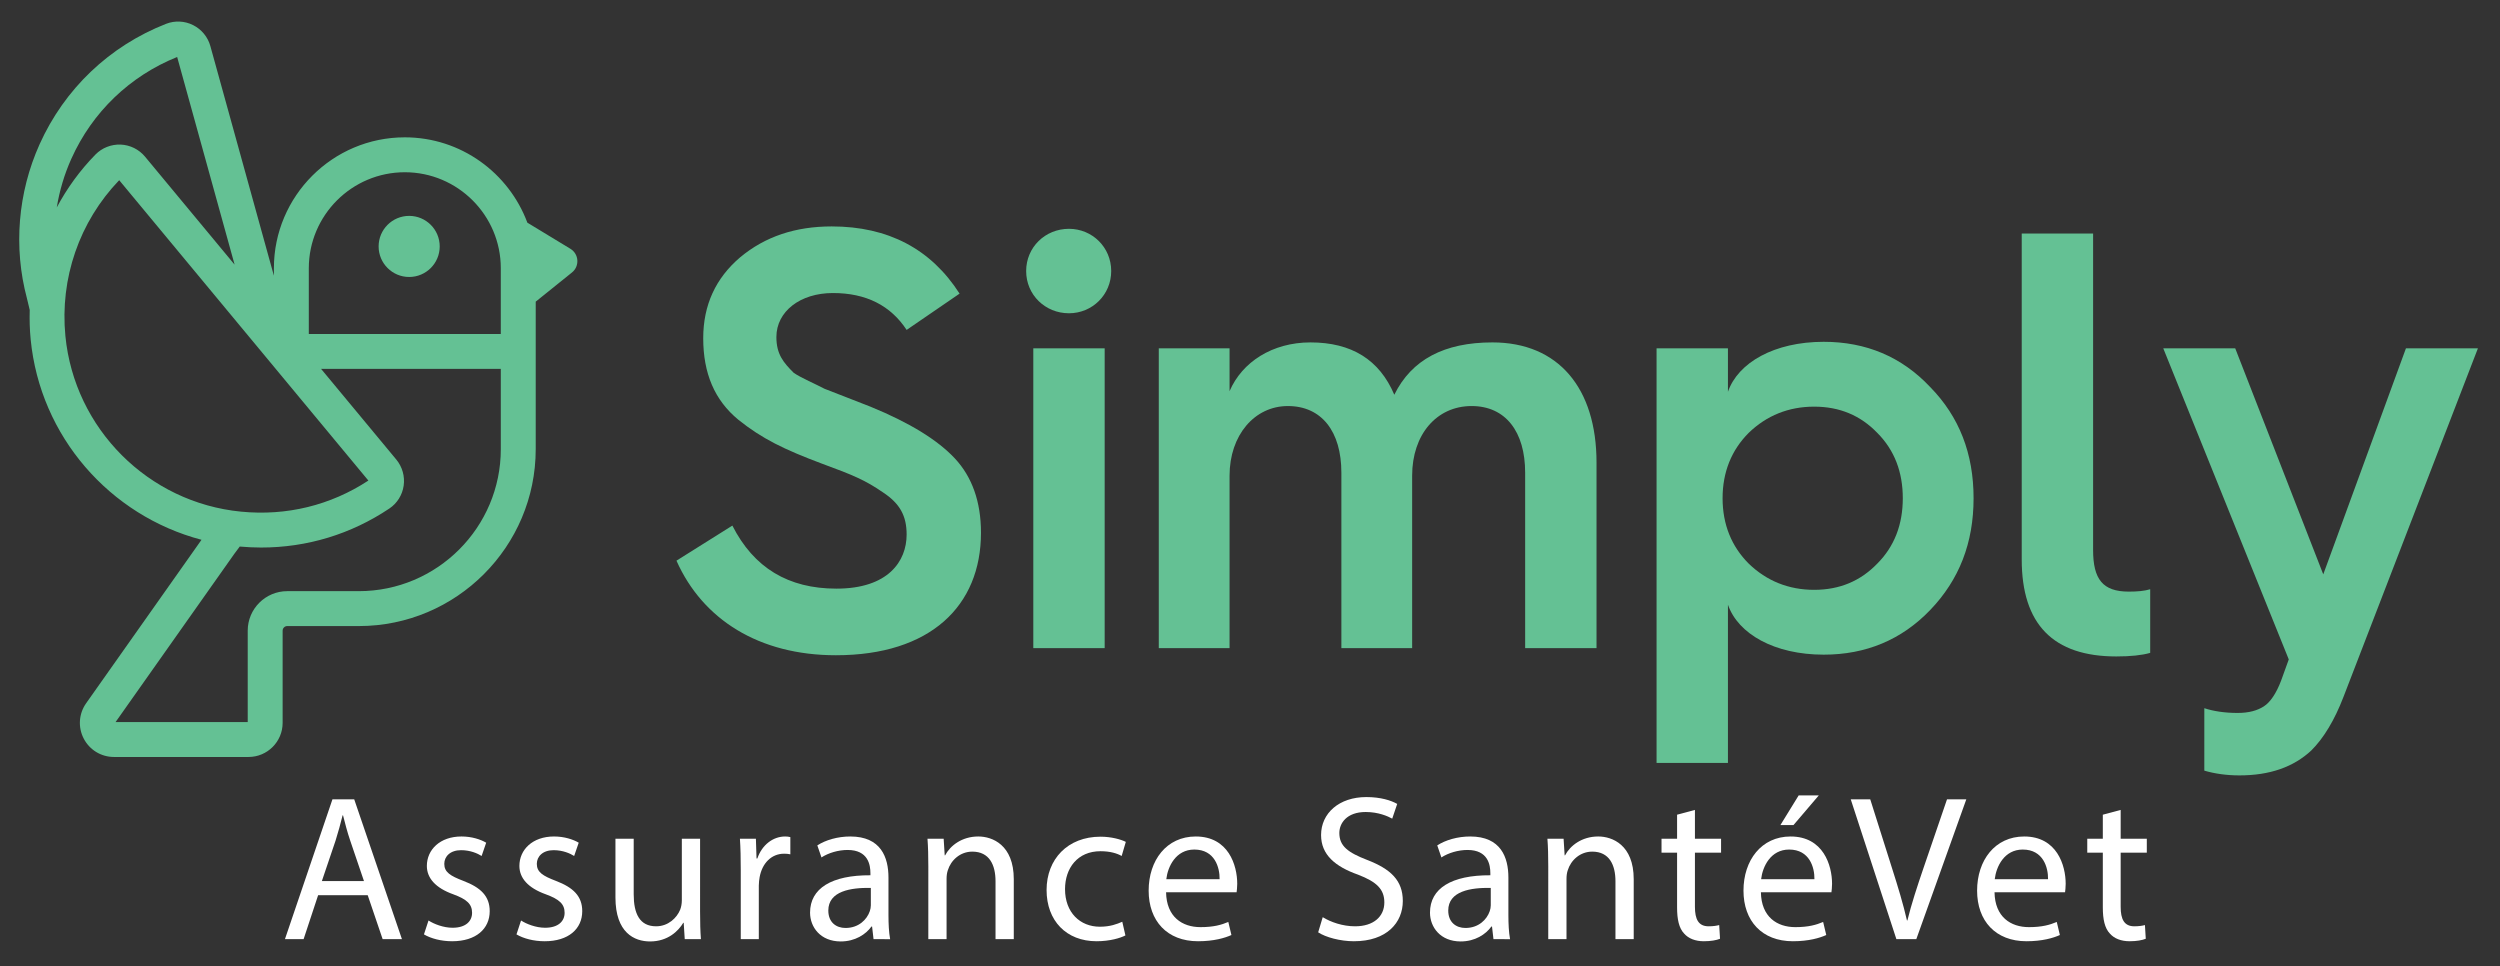 <?xml version="1.0" encoding="utf-8"?>
<!-- Generator: Adobe Illustrator 17.0.0, SVG Export Plug-In . SVG Version: 6.00 Build 0)  -->
<!DOCTYPE svg PUBLIC "-//W3C//DTD SVG 1.1//EN" "http://www.w3.org/Graphics/SVG/1.1/DTD/svg11.dtd">
<svg version="1.1" id="Calque_1" xmlns="http://www.w3.org/2000/svg" xmlns:xlink="http://www.w3.org/1999/xlink" x="0px" y="0px"
	 width="509.384px" height="196.864px" viewBox="0 0 509.384 196.864" enable-background="new 0 0 509.384 196.864"
	 xml:space="preserve">
<rect x="0" y="0" width="509.384" height="196.864" fill="#333333" stroke="none"/>
<g>
	<path fill="#FFFFFF" d="M64.82,182.397l-2.959,8.96h-3.804l9.679-28.488h4.438l9.722,28.488h-3.931l-3.044-8.96H64.82z
		 M74.161,179.523l-2.789-8.2c-0.635-1.859-1.057-3.55-1.479-5.199h-0.085c-0.423,1.691-0.888,3.424-1.437,5.157l-2.79,8.242H74.161
		z"/>
	<path fill="#FFFFFF" d="M87.311,187.554c1.099,0.719,3.043,1.479,4.903,1.479c2.705,0,3.973-1.353,3.973-3.043
		c0-1.775-1.057-2.748-3.804-3.762c-3.678-1.31-5.41-3.339-5.41-5.791c0-3.296,2.663-6.001,7.059-6.001
		c2.071,0,3.889,0.591,5.029,1.268l-0.93,2.705c-0.803-0.507-2.282-1.183-4.185-1.183c-2.197,0-3.423,1.268-3.423,2.79
		c0,1.69,1.226,2.451,3.888,3.466c3.551,1.353,5.368,3.128,5.368,6.171c0,3.593-2.789,6.129-7.65,6.129
		c-2.24,0-4.311-0.55-5.748-1.395L87.311,187.554z"/>
	<path fill="#FFFFFF" d="M106.165,187.554c1.099,0.719,3.043,1.479,4.903,1.479c2.705,0,3.973-1.353,3.973-3.043
		c0-1.775-1.057-2.748-3.804-3.762c-3.678-1.31-5.41-3.339-5.41-5.791c0-3.296,2.663-6.001,7.059-6.001
		c2.071,0,3.889,0.591,5.029,1.268l-0.93,2.705c-0.803-0.507-2.282-1.183-4.185-1.183c-2.197,0-3.423,1.268-3.423,2.79
		c0,1.69,1.226,2.451,3.888,3.466c3.551,1.353,5.368,3.128,5.368,6.171c0,3.593-2.789,6.129-7.65,6.129
		c-2.24,0-4.311-0.55-5.748-1.395L106.165,187.554z"/>
	<path fill="#FFFFFF" d="M142.644,185.779c0,2.113,0.043,3.973,0.17,5.579h-3.297l-0.212-3.339h-0.084
		c-0.973,1.648-3.128,3.804-6.763,3.804c-3.213,0-7.059-1.775-7.059-8.96v-11.961h3.719v11.327c0,3.889,1.184,6.509,4.565,6.509
		c2.493,0,4.227-1.733,4.902-3.381c0.212-0.549,0.339-1.226,0.339-1.902v-12.553h3.719V185.779z"/>
	<path fill="#FFFFFF" d="M150.933,177.283c0-2.409-0.043-4.48-0.17-6.382h3.255l0.127,4.015h0.169c0.93-2.747,3.17-4.48,5.664-4.48
		c0.423,0,0.718,0.042,1.057,0.126v3.508c-0.381-0.084-0.761-0.127-1.269-0.127c-2.62,0-4.48,1.987-4.987,4.776
		c-0.084,0.507-0.169,1.099-0.169,1.733v10.905h-3.677V177.283z"/>
	<path fill="#FFFFFF" d="M177.987,191.358l-0.296-2.578h-0.127c-1.142,1.606-3.339,3.043-6.256,3.043
		c-4.142,0-6.255-2.917-6.255-5.875c0-4.945,4.396-7.65,12.3-7.608v-0.423c0-1.69-0.465-4.734-4.649-4.734
		c-1.902,0-3.889,0.592-5.326,1.521l-0.845-2.451c1.69-1.099,4.142-1.817,6.72-1.817c6.256,0,7.777,4.269,7.777,8.369v7.65
		c0,1.775,0.085,3.508,0.338,4.903H177.987z M177.437,180.918c-4.058-0.084-8.664,0.634-8.664,4.607
		c0,2.409,1.605,3.551,3.508,3.551c2.663,0,4.354-1.691,4.945-3.424c0.127-0.38,0.211-0.803,0.211-1.184V180.918z"/>
	<path fill="#FFFFFF" d="M189.149,176.438c0-2.113-0.043-3.846-0.17-5.537h3.297l0.212,3.381h0.084
		c1.015-1.944,3.382-3.846,6.763-3.846c2.832,0,7.228,1.69,7.228,8.707v12.215h-3.719v-11.792c0-3.297-1.226-6.044-4.734-6.044
		c-2.451,0-4.354,1.733-4.987,3.804c-0.169,0.465-0.254,1.099-0.254,1.733v12.3h-3.719V176.438z"/>
	<path fill="#FFFFFF" d="M229.306,190.597c-0.973,0.507-3.128,1.184-5.876,1.184c-6.171,0-10.186-4.185-10.186-10.44
		c0-6.298,4.311-10.863,10.989-10.863c2.197,0,4.142,0.549,5.156,1.057l-0.845,2.874c-0.888-0.507-2.283-0.972-4.312-0.972
		c-4.691,0-7.228,3.466-7.228,7.734c0,4.734,3.043,7.65,7.101,7.65c2.113,0,3.508-0.549,4.564-1.014L229.306,190.597z"/>
	<path fill="#FFFFFF" d="M237.593,181.806c0.085,5.03,3.297,7.101,7.017,7.101c2.663,0,4.269-0.465,5.664-1.057l0.634,2.663
		c-1.311,0.592-3.551,1.268-6.805,1.268c-6.298,0-10.06-4.143-10.06-10.313s3.635-11.031,9.595-11.031
		c6.678,0,8.453,5.875,8.453,9.637c0,0.761-0.085,1.353-0.127,1.733H237.593z M248.499,179.143c0.042-2.367-0.973-6.044-5.156-6.044
		c-3.762,0-5.41,3.466-5.706,6.044H248.499z"/>
	<path fill="#FFFFFF" d="M269.51,186.877c1.648,1.015,4.058,1.86,6.594,1.86c3.762,0,5.96-1.986,5.96-4.861
		c0-2.663-1.522-4.184-5.368-5.664c-4.649-1.648-7.523-4.058-7.523-8.073c0-4.438,3.677-7.735,9.214-7.735
		c2.916,0,5.03,0.676,6.298,1.395l-1.015,3.001c-0.93-0.507-2.832-1.353-5.41-1.353c-3.889,0-5.368,2.325-5.368,4.269
		c0,2.663,1.733,3.973,5.664,5.495c4.818,1.86,7.271,4.185,7.271,8.369c0,4.396-3.255,8.2-9.976,8.2
		c-2.747,0-5.748-0.803-7.27-1.818L269.51,186.877z"/>
	<path fill="#FFFFFF" d="M304.299,191.358l-0.296-2.578h-0.127c-1.142,1.606-3.339,3.043-6.256,3.043
		c-4.142,0-6.255-2.917-6.255-5.875c0-4.945,4.396-7.65,12.3-7.608v-0.423c0-1.69-0.465-4.734-4.649-4.734
		c-1.902,0-3.889,0.592-5.326,1.521l-0.845-2.451c1.69-1.099,4.142-1.817,6.72-1.817c6.256,0,7.777,4.269,7.777,8.369v7.65
		c0,1.775,0.085,3.508,0.338,4.903H304.299z M303.749,180.918c-4.058-0.084-8.664,0.634-8.664,4.607
		c0,2.409,1.605,3.551,3.508,3.551c2.663,0,4.354-1.691,4.945-3.424c0.127-0.38,0.211-0.803,0.211-1.184V180.918z"/>
	<path fill="#FFFFFF" d="M315.462,176.438c0-2.113-0.043-3.846-0.17-5.537h3.297l0.212,3.381h0.084
		c1.015-1.944,3.382-3.846,6.763-3.846c2.832,0,7.228,1.69,7.228,8.707v12.215h-3.719v-11.792c0-3.297-1.227-6.044-4.734-6.044
		c-2.451,0-4.354,1.733-4.987,3.804c-0.169,0.465-0.254,1.099-0.254,1.733v12.3h-3.719V176.438z"/>
	<path fill="#FFFFFF" d="M345.348,165.026v5.875h5.326v2.832h-5.326v11.032c0,2.536,0.719,3.973,2.79,3.973
		c0.972,0,1.69-0.127,2.155-0.253l0.169,2.79c-0.718,0.296-1.859,0.507-3.297,0.507c-1.732,0-3.127-0.55-4.015-1.564
		c-1.057-1.099-1.438-2.917-1.438-5.326v-11.159h-3.17v-2.832h3.17v-4.903L345.348,165.026z"/>
	<path fill="#FFFFFF" d="M358.791,181.806c0.085,5.03,3.297,7.101,7.017,7.101c2.663,0,4.269-0.465,5.664-1.057l0.634,2.663
		c-1.311,0.592-3.551,1.268-6.805,1.268c-6.298,0-10.06-4.143-10.06-10.313s3.635-11.031,9.595-11.031
		c6.678,0,8.453,5.875,8.453,9.637c0,0.761-0.085,1.353-0.127,1.733H358.791z M369.696,179.143c0.042-2.367-0.973-6.044-5.156-6.044
		c-3.762,0-5.41,3.466-5.706,6.044H369.696z M370.584,162.067l-5.157,6.044h-2.662l3.72-6.044H370.584z"/>
	<path fill="#FFFFFF" d="M386.396,191.358l-9.299-28.488h3.974l4.438,14.033c1.226,3.846,2.282,7.312,3.043,10.651h0.085
		c0.803-3.296,1.986-6.889,3.255-10.609l4.818-14.075h3.931l-10.187,28.488H386.396z"/>
	<path fill="#FFFFFF" d="M406.392,181.806c0.085,5.03,3.297,7.101,7.017,7.101c2.663,0,4.269-0.465,5.664-1.057l0.634,2.663
		c-1.311,0.592-3.551,1.268-6.805,1.268c-6.298,0-10.06-4.143-10.06-10.313s3.635-11.031,9.595-11.031
		c6.678,0,8.453,5.875,8.453,9.637c0,0.761-0.085,1.353-0.127,1.733H406.392z M417.297,179.143c0.042-2.367-0.973-6.044-5.156-6.044
		c-3.762,0-5.41,3.466-5.706,6.044H417.297z"/>
	<path fill="#FFFFFF" d="M432.094,165.026v5.875h5.326v2.832h-5.326v11.032c0,2.536,0.719,3.973,2.79,3.973
		c0.972,0,1.69-0.127,2.155-0.253l0.169,2.79c-0.718,0.296-1.859,0.507-3.297,0.507c-1.732,0-3.127-0.55-4.015-1.564
		c-1.057-1.099-1.438-2.917-1.438-5.326v-11.159h-3.17v-2.832h3.17v-4.903L432.094,165.026z"/>
</g>
<g>
	<path fill="#64C194" d="M149.222,107.092c4.362,8.604,11.392,12.846,21.207,12.846c10.543,0,14.3-5.575,14.3-11.028
		c0-3.757-1.333-6.302-4.848-8.604c-3.514-2.424-6.059-3.515-12.36-5.817c-7.756-2.909-12.24-5.09-17.087-8.968
		c-4.848-3.999-7.15-9.453-7.15-16.603c0-6.786,2.545-12.24,7.514-16.481c5.09-4.242,11.271-6.302,18.662-6.302
		c11.513,0,20.238,4.605,26.056,13.694l-10.786,7.393c-3.271-4.969-8.24-7.514-15.026-7.514c-6.666,0-11.513,3.757-11.513,8.968
		c0,3.514,1.454,5.211,3.514,7.271c1.333,0.97,4.727,2.424,6.302,3.272l4.363,1.697l4.969,1.939
		c7.998,3.272,13.693,6.786,17.208,10.543s5.332,8.847,5.332,15.148c0,14.905-10.301,24.964-29.569,24.964
		c-15.633,0-27.146-7.271-32.478-19.269L149.222,107.092z"/>
	<path fill="#64C194" d="M209.083,55.225c0-4.847,3.878-8.604,8.726-8.604c4.726,0,8.604,3.757,8.604,8.604
		c0,4.848-3.878,8.604-8.604,8.604C212.961,63.829,209.083,60.072,209.083,55.225z M210.538,132.056V70.979h14.542v61.077H210.538z"
		/>
	<path fill="#64C194" d="M236.106,132.056V70.979h14.421v8.725c2.544-5.938,8.725-9.937,16.481-9.937
		c8.361,0,14.058,3.514,17.087,10.664c3.515-7.15,10.18-10.664,19.996-10.664c13.451,0,21.207,9.331,21.207,24.479v37.81h-14.542
		v-35.75c0-8.362-3.999-13.573-10.907-13.573c-7.149,0-12.118,5.817-12.118,14.179v35.144H273.31v-35.75
		c0-8.362-3.999-13.573-10.907-13.573c-6.786,0-11.875,5.938-11.875,14.179v35.144H236.106z"/>
	<path fill="#64C194" d="M337.531,155.445V70.979h14.542v8.846c2.061-5.938,9.453-10.18,19.511-10.18
		c8.604,0,15.876,3.03,21.692,9.21c5.938,6.059,8.847,13.573,8.847,22.662s-2.908,16.602-8.847,22.783
		c-5.816,6.06-13.088,9.089-21.692,9.089c-10.058,0-17.45-4.241-19.511-10.18v32.235H337.531z M382.491,114.848
		c3.514-3.514,5.211-7.998,5.211-13.33c0-5.333-1.697-9.816-5.211-13.331c-3.394-3.514-7.635-5.332-12.846-5.332
		s-9.695,1.818-13.331,5.332c-3.514,3.515-5.332,7.998-5.332,13.331c0,5.332,1.818,9.816,5.332,13.33
		c3.636,3.514,8.12,5.333,13.331,5.333S379.098,118.362,382.491,114.848z"/>
	<path fill="#64C194" d="M411.935,47.59h14.542v64.471c0,5.938,1.939,8.483,7.271,8.483c1.696,0,3.15-0.121,4.362-0.484v12.967
		c-1.696,0.484-3.999,0.727-6.907,0.727c-12.846,0-19.269-6.544-19.269-19.753V47.59z"/>
	<path fill="#64C194" d="M449.137,144.295c1.817,0.606,4.12,0.97,6.786,0.97c2.303,0,3.999-0.484,5.332-1.333
		c1.333-0.848,2.545-2.666,3.515-5.211l1.575-4.362l-25.57-63.38h14.663l17.936,46.05l16.845-46.05h14.664l-27.389,71.015
		c-1.817,4.726-3.999,8.361-6.544,10.906c-3.635,3.394-8.482,5.09-14.663,5.09c-2.666,0-5.09-0.363-7.149-0.97V144.295z"/>
</g>
<g>
	<path fill="none" d="M102.041,68.051V54.656c0-10.786-8.775-19.56-19.56-19.56s-19.56,8.775-19.56,19.56v13.395H102.041z
		 M83.369,43.987c3.437,0,6.224,2.786,6.224,6.224c0,3.437-2.786,6.224-6.224,6.224c-3.437,0-6.224-2.786-6.224-6.224
		C77.145,46.774,79.932,43.987,83.369,43.987z"/>
	<path fill="none" d="M75.057,97.915L24.287,36.716c-8.115,8.446-12.109,19.999-10.961,31.757
		c1.844,18.89,16.893,33.936,35.785,35.777C58.393,105.159,67.364,102.965,75.057,97.915z"/>
	<path fill="none" d="M24.579,29.458c1.929,0.08,3.74,0.977,4.972,2.461l18.251,22.002L36.096,11.612
		C26.46,15.489,18.817,22.83,14.551,32.317c-1.434,3.188-2.426,6.538-2.984,9.952c2.082-3.908,4.717-7.545,7.883-10.781
		C20.792,30.118,22.664,29.388,24.579,29.458z"/>
	<path fill="none" d="M65.424,75.164l15.323,18.472c1.231,1.485,1.778,3.431,1.5,5.341c-0.274,1.889-1.335,3.579-2.914,4.637
		c-7.821,5.239-16.773,7.95-26.13,7.95c-1.443,0-2.895-0.073-4.354-0.202l-1.102,1.479l-24.199,34.283h26.923v-18.62
		c0-4.44,3.612-8.053,8.052-8.053H73.11c15.952,0,28.931-12.977,28.931-28.929V75.164H65.424z"/>
	<path fill="#64C194" d="M116.221,50.692l-8.769-5.323C103.67,35.234,93.919,27.983,82.48,27.983
		c-14.708,0-26.673,11.966-26.673,26.673v1.522L42.863,9.396c-0.512-1.86-1.797-3.422-3.525-4.286
		c-1.716-0.86-3.725-0.952-5.507-0.252C22.299,9.382,13.148,18.098,8.063,29.4c-4.432,9.856-5.34,21.024-2.582,31.361l0.573,2.392
		c-0.056,1.992-0.003,3.998,0.194,6.011c1.926,19.742,16.103,35.897,34.811,40.82L17.55,143.29
		c-1.502,2.127-1.691,4.886-0.493,7.198c1.198,2.312,3.56,3.748,6.165,3.748h27.42c3.829,0,6.944-3.114,6.944-6.943v-18.79
		c0-0.518,0.422-0.94,0.939-0.94H73.11c19.875,0,36.044-16.168,36.044-36.042V61.463l7.386-5.944
		C118.136,54.235,117.972,51.755,116.221,50.692z M82.48,35.096c10.786,0,19.56,8.775,19.56,19.56v13.395H62.92V54.656
		C62.92,43.87,71.695,35.096,82.48,35.096z M14.551,32.317c4.267-9.488,11.909-16.828,21.545-20.706l11.706,42.309L29.551,31.919
		c-1.231-1.484-3.042-2.381-4.972-2.461c-1.915-0.07-3.787,0.66-5.13,2.03c-3.165,3.237-5.8,6.874-7.883,10.781
		C12.124,38.855,13.117,35.505,14.551,32.317z M13.326,68.473c-1.148-11.758,2.846-23.311,10.961-31.757l50.769,61.199
		c-7.693,5.05-16.664,7.244-25.946,6.335C30.219,102.409,15.171,87.363,13.326,68.473z M73.11,120.45H58.525
		c-4.44,0-8.052,3.613-8.052,8.053v18.62H23.549l24.199-34.283l1.102-1.479c1.459,0.129,2.911,0.202,4.354,0.202
		c9.356,0,18.308-2.711,26.13-7.95c1.579-1.058,2.64-2.747,2.914-4.637c0.278-1.909-0.269-3.856-1.5-5.341L65.424,75.164h36.617
		v16.357C102.041,107.473,89.062,120.45,73.11,120.45z"/>
	<circle fill="#64C194" cx="83.369" cy="50.211" r="6.224"/>
</g>
<g>
</g>
<g>
</g>
<g>
</g>
<g>
</g>
<g>
</g>
<g>
</g>
</svg>
